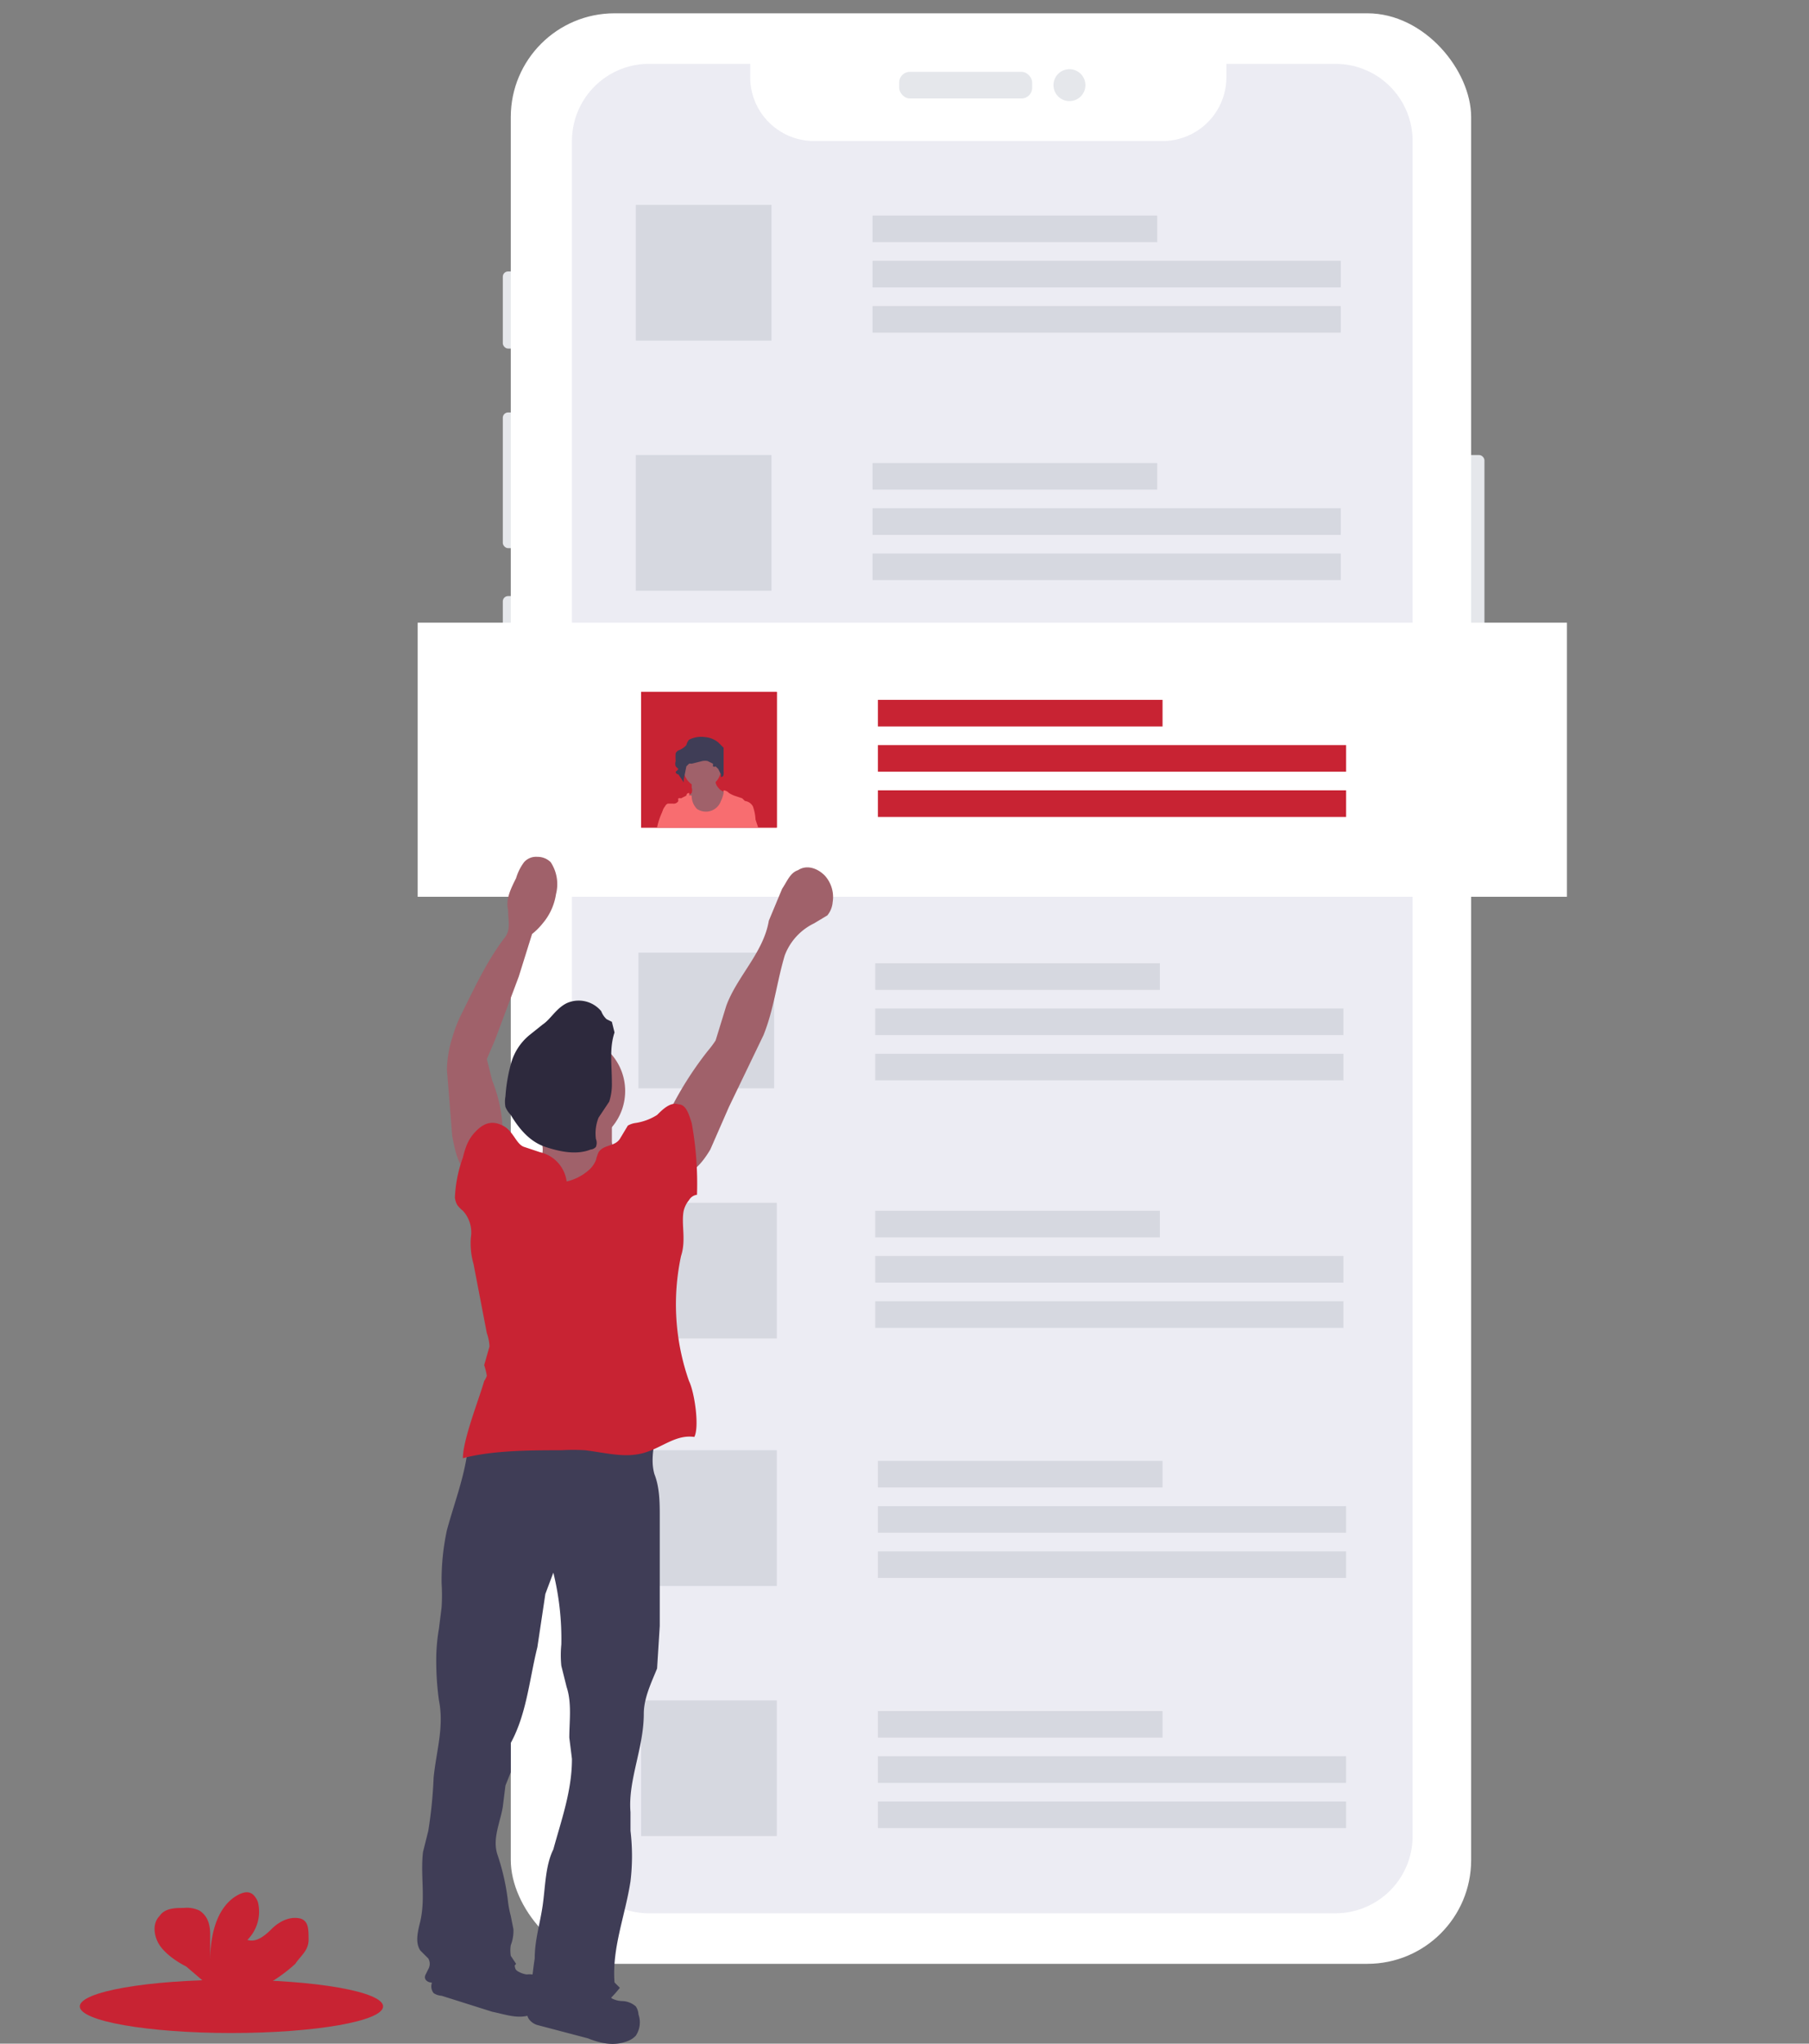 <svg data-name="Layer 1" xmlns="http://www.w3.org/2000/svg" xmlns:xlink="http://www.w3.org/1999/xlink" width="680" height="768"><rect width="100%" height="100%" fill="#808080" stroke="none"/><defs><linearGradient id="a" x1="633" y1="808" x2="633" y2="66" gradientUnits="userSpaceOnUse"><stop offset="0" stop-color="gray" stop-opacity="0"/><stop offset="1" stop-color="gray" stop-opacity="0"/><stop offset="1" stop-color="gray" stop-opacity="0"/></linearGradient><linearGradient id="b" x1="373" y1="339" x2="373" y2="231" xlink:href="#a"/><linearGradient id="c" x1="417" y1="609" x2="574" y2="609" xlink:href="#a"/></defs><path d="M820 234h-2V114c0-27-22-48-49-48H496c-27 0-49 22-49 48v50h-1a3 3 0 0 0-2 3v24a3 3 0 0 0 2 2h1v25h-1a3 3 0 0 0-3 3v46a3 3 0 0 0 3 3h1v18h-1a3 3 0 0 0-2 2v47a3 3 0 0 0 2 3h1v420c0 26 22 48 49 48h273c27 0 49-22 49-48V324h2a3 3 0 0 0 3-3v-84a3 3 0 0 0-3-3z" transform="translate(-260 -66)" fill="url(#a)"/><rect x="547" y="171" width="11" height="89" rx="2" fill="#e5e7eb"/><rect x="189" y="102" width="6" height="29" rx="2" fill="#e5e7eb"/><rect x="189" y="155" width="7" height="51" rx="2" fill="#e5e7eb"/><rect x="189" y="224" width="6" height="51" rx="2" fill="#e5e7eb"/><rect x="192" y="5" width="361" height="733" rx="39" fill="#fff"/><rect x="338" y="27" width="50" height="10" rx="4" fill="#e5e7eb"/><circle cx="402" cy="32" r="6" fill="#e5e7eb"/><path d="M502 24h-41v5a24 24 0 0 1-24 24H306a24 24 0 0 1-24-24v-5h-39a29 29 0 0 0-28 29v637a29 29 0 0 0 28 29h259a29 29 0 0 0 29-29V53a29 29 0 0 0-29-29z" fill="#ececf3"/><ellipse cx="87" cy="754" rx="57" ry="10" fill="#c82333"/><path d="M111 738c2-3 5-5 5-9s0-7-3-8c-4-1-8 1-11 4s-6 5-9 4a15 15 0 0 0 4-14 6 6 0 0 0-1-2c-2-3-5-2-8 0-7 5-9 15-9 24v-10c0-4-1-7-4-9a11 11 0 0 0-6-1c-3 0-7 0-9 3-3 3-2 8 0 11s6 6 10 8l7 6a6 6 0 0 1 0 2h21a58 58 0 0 0 13-9z" fill="#c82333"/><path fill="#d6d8e0" d="M239 77h51v51h-51zM328 81h107v10H328zM328 98h176v10H328zM328 115h176v10H328zM239 171h51v51h-51zM328 174h107v10H328zM328 191h176v10H328zM328 208h176v10H328zM240 264h51v51h-51zM329 268h107v10H329zM329 285h176v10H329zM329 302h176v10H329zM240 358h51v51h-51zM329 362h107v10H329zM329 379h176v10H329zM329 396h176v10H329zM241 452h51v51h-51zM329 455h107v10H329zM329 472h176v10H329zM329 489h176v10H329zM241 545h51v51h-51zM330 549h107v10H330zM330 566h176v10H330zM330 583h176v10H330zM241 639h51v51h-51zM330 643h107v10H330zM330 660h176v10H330zM330 677h176v10H330z"/><path fill="url(#b)" d="M155 231h435v108H155z"/><path fill="#fff" d="M157 234h432v103H157z"/><path fill="#c82333" d="M241 260h51v51h-51z"/><g fill="#c82333"><path d="M330 263h107v10H330zM330 280h176v10H330zM330 297h176v10H330z"/></g><path d="M570 392c-3-3-7-4-10-2-3 1-4 4-6 7l-5 12c-2 12-12 21-16 33l-4 12a39 39 0 0 1-3 5 132 132 0 0 0-13 20l-6 3a20 20 0 0 1-8 4 8 8 0 0 0-3 1c-2 1-2 3-3 5a7 7 0 0 1-3 2v-1-6a21 21 0 0 0 0-27 41 41 0 0 1 1-9l-1-4-2-1a8 8 0 0 1-2-2 11 11 0 0 0-13-4c-4 2-6 6-9 9l-5 3a21 21 0 0 0-7 11 62 62 0 0 0-2 13 12 12 0 0 0 0 4 10 10 0 0 0 2 3 34 34 0 0 0 12 12 5 5 0 0 1 0 1v1h-1l-6-2c-3-2-4-6-8-8a6 6 0 0 0 0-1 56 56 0 0 0-4-16l-2-8 3-7c4-8 6-17 9-25l5-16a25 25 0 0 0 4-4 22 22 0 0 0 5-11 15 15 0 0 0-2-11 7 7 0 0 0-5-3 6 6 0 0 0-5 2 20 20 0 0 0-3 6c-2 4-4 8-3 12 0 4 1 8-1 10-7 10-12 20-17 30a54 54 0 0 0-3 8 42 42 0 0 0-2 13l2 25c1 3 1 7 3 10a45 45 0 0 0-2 13 7 7 0 0 0 1 2 12 12 0 0 0 2 3 12 12 0 0 1 3 10 28 28 0 0 0 1 10l5 27a17 17 0 0 1 1 5l-2 7a27 27 0 0 1 1 3 8 8 0 0 1-1 3c-2 6-8 22-8 29l2-1-8 27a90 90 0 0 0-2 20 75 75 0 0 1 0 9l-1 8a72 72 0 0 0-1 11 111 111 0 0 0 1 17c2 10-1 19-2 29a173 173 0 0 1-2 20l-1 9c-2 8 0 17-2 25-1 4-2 9 0 12l3 3a4 4 0 0 1 0 3l-1 3c-1 1 1 3 2 3h1a4 4 0 0 0 0 3 6 6 0 0 0 4 2l18 6c5 1 9 2 13 1a3 3 0 0 0 1 2 6 6 0 0 0 3 1l19 6c5 2 10 3 15 1a8 8 0 0 0 3-2 9 9 0 0 0 1-8 6 6 0 0 0-2-3 8 8 0 0 0-4-2 9 9 0 0 1-4-1 3 3 0 0 1-1-1l4-3-2-2c-1-13 4-25 6-38a81 81 0 0 0 0-19v-8c-1-12 5-24 5-37 0-6 3-12 5-17l1-16v-41c0-6 0-11-2-17a21 21 0 0 1 0-9c5-2 10-5 15-5 1-4 0-16-2-20a88 88 0 0 1-3-48c2-6 0-12 1-17a11 11 0 0 1 2-4 4 4 0 0 1 3-2v-10a25 25 0 0 0 5-7l7-16 13-28c4-9 5-20 8-29a22 22 0 0 1 11-13c2-1 4-1 5-3a9 9 0 0 0 2-5 13 13 0 0 0-3-10zM453 805l1-2-2-2a13 13 0 0 1 0-4 15 15 0 0 0 1-7l-1-4a43 43 0 0 1-1-5 86 86 0 0 0-4-19c-2-5 1-11 2-17l1-9 2-4v-12c6-11 8-24 10-36l3-20 3-9a105 105 0 0 1 3 28 41 41 0 0 0 0 8l2 8c2 6 1 13 1 20l1 7c0 12-4 23-7 34-3 7-3 15-4 22-1 6-3 13-3 20l-1 6a16 16 0 0 0-2 0 9 9 0 0 1-3-1 4 4 0 0 1-2-2z" transform="translate(-260 -66)" fill="url(#c)"/><path d="M234 752a8 8 0 0 1 5 2 6 6 0 0 1 1 3 9 9 0 0 1-1 8 8 8 0 0 1-3 2c-5 2-10 1-15-1l-19-5a6 6 0 0 1-3-2 4 4 0 0 1 0-5 9 9 0 0 1 4-3c6-3 12-4 19-4 2 0 5 0 6 2l2 2a9 9 0 0 0 4 1z" fill="#3f3d56"/><path d="M198 742a8 8 0 0 1 5 1 6 6 0 0 1 2 4 9 9 0 0 1-2 7 8 8 0 0 1-3 3c-5 2-10 0-15-1l-19-6a6 6 0 0 1-3-1 4 4 0 0 1 0-5 9 9 0 0 1 4-3c6-3 13-4 19-4 3 0 5-1 7 1 1 1 0 2 2 3a9 9 0 0 0 3 1z" fill="#3f3d56"/><path d="M215 537a232 232 0 0 0-34-1 7 7 0 0 0-2 1c-2 1-3 4-3 6-1 11-5 21-8 32a89 89 0 0 0-2 20 73 73 0 0 1 0 9l-1 8a72 72 0 0 0-1 10 109 109 0 0 0 1 17c2 10-1 19-2 29a171 171 0 0 1-2 20l-2 8c-1 9 1 17-1 26-1 4-2 8 0 11l3 3a4 4 0 0 1 0 4l-1 2c-1 2 1 3 2 3 11 5 25 2 32-7l-2-3a13 13 0 0 1 0-4 15 15 0 0 0 1-6l-1-5a42 42 0 0 1-1-5 85 85 0 0 0-4-18c-2-6 1-12 2-18l1-8 2-5v-11c6-11 7-24 10-36l3-20 3-8a104 104 0 0 1 3 27 40 40 0 0 0 0 8l2 8c2 6 1 13 1 19l1 8c0 12-4 23-7 34-3 6-3 14-4 21s-3 13-3 20c-1 6-1 13-5 18 4 2 8 5 12 5a21 21 0 0 0 14-2 44 44 0 0 0 11-10l-2-2c-1-13 4-25 6-38a80 80 0 0 0 0-19v-7c-1-12 5-24 5-37 0-6 3-12 5-17l1-16v-41c0-5 0-11-2-16-2-7 1-14 1-20a83 83 0 0 1-32 3z" fill="#3f3d56"/><path d="M251 419a131 131 0 0 1 15-24 39 39 0 0 0 3-4l4-13c4-11 14-20 16-32l5-12c2-3 3-6 6-7 3-2 7-1 10 2a12 12 0 0 1 3 10 9 9 0 0 1-2 5l-5 3a22 22 0 0 0-11 12c-3 10-4 20-8 30l-13 27-7 16c-3 5-7 10-13 10a34 34 0 0 0-2-10c-1-4-3-9-1-13zM189 427a55 55 0 0 0-4-21l-2-8 3-7 9-24 5-16a25 25 0 0 0 4-4 22 22 0 0 0 5-11 15 15 0 0 0-2-12 7 7 0 0 0-5-2 6 6 0 0 0-5 2 19 19 0 0 0-3 6c-2 4-4 8-3 12 0 4 1 7-1 10-7 9-12 20-17 30a53 53 0 0 0-3 8 42 42 0 0 0-2 12l2 25c1 5 2 11 6 14l13-14z" fill="#a0616a"/><circle cx="214" cy="410" r="21" fill="#a0616a"/><path d="M204 432c0 4-3 7-4 10l-5 5a100 100 0 0 0 18 7 21 21 0 0 0 7 1 17 17 0 0 0 6-1 28 28 0 0 0 16-19 37 37 0 0 1-8-1l-3-2a6 6 0 0 1-1-3v-10a41 41 0 0 0-15 1l-6 2-6 1c-1 1 1 6 1 9z" fill="#a0616a"/><path d="M213 444a13 13 0 0 0-10-11l-6-2c-3-1-4-6-8-8s-7-1-10 2-4 6-5 10a50 50 0 0 0-3 15 7 7 0 0 0 1 3 12 12 0 0 0 2 2 12 12 0 0 1 3 10 28 28 0 0 0 1 10l5 26a17 17 0 0 1 1 5l-2 7a27 27 0 0 1 1 4 8 8 0 0 1-1 2c-2 7-8 22-8 29 11-3 26-3 37-3a78 78 0 0 1 9 0c8 1 15 3 22 1s12-7 19-6c2-4 0-17-2-21a87 87 0 0 1-3-47c2-6 0-12 1-17a10 10 0 0 1 2-4 4 4 0 0 1 3-2 127 127 0 0 0-2-27c-1-3-2-7-5-7-3-1-6 2-8 4a21 21 0 0 1-8 3 8 8 0 0 0-3 1l-3 5c-2 3-6 2-8 5a18 18 0 0 0-1 3 10 10 0 0 1-3 4 19 19 0 0 1-8 4z" fill="#c82333"/><path d="M231 388l-1-4-2-1a8 8 0 0 1-2-3 11 11 0 0 0-13-3c-4 2-6 6-9 8l-5 4a21 21 0 0 0-7 11 62 62 0 0 0-2 12 11 11 0 0 0 0 4 10 10 0 0 0 2 3c3 5 7 10 13 12s12 3 17 1a3 3 0 0 0 2-1 4 4 0 0 0 0-3 16 16 0 0 1 1-8l4-6a21 21 0 0 0 1-7c0-7-1-13 1-19z" fill="#2d293d"/><path fill="#c82333" d="M241 260h51v51h-51z"/><path d="M273 304a7 7 0 0 1-3 3 9 9 0 0 1-3 0 8 8 0 0 1-3 0 7 7 0 0 1-3-2 16 16 0 0 1-2-4 4 4 0 0 1-1-2 3 3 0 0 0 2-1 3 3 0 0 0 0-2v-1-2h1a14 14 0 0 1 4-1 8 8 0 0 1 3 0l1 2a4 4 0 0 0 1 2 6 6 0 0 0 1 1l2 1a2 2 0 0 1 1 1 8 8 0 0 1-1 5z" fill="#a0616a"/><circle cx="264" cy="289" r="7" fill="#a0616a"/><path d="M285 311h-33l-3-6a5 5 0 0 1 1-2 2 2 0 0 1 1-1h1c0-1 0 0 0 0h1a2 2 0 0 0 2-1 2 2 0 0 1 0-1 2 2 0 0 1 1 0l2-1a1 1 0 0 1 1-1 1 1 0 0 1 0 1 2 2 0 0 1 1 0 7 7 0 0 0 2 5 6 6 0 0 0 9-3 12 12 0 0 0 1-3v-1a3 3 0 0 1 2 1 13 13 0 0 0 2 1l3 1 1 1a4 4 0 0 1 3 2 17 17 0 0 1 1 5z" fill="#f86d70"/><path d="M259 278a5 5 0 0 0-1 2 7 7 0 0 1-3 2 3 3 0 0 0-1 1 15 15 0 0 0 0 3 3 3 0 0 0 0 2l1 1a4 4 0 0 1-1 1 1 1 0 0 0 1 1l2 3v-1l1-5 1-1a3 3 0 0 1 1 0l4-1a5 5 0 0 1 2 0l2 1v1a1 1 0 0 0 1 0l1 1 1 2v1a1 1 0 0 0 1-1 3 3 0 0 0 0-1v-4-5l-1-1-1-1a9 9 0 0 0-5-2 10 10 0 0 0-6 1z" fill="#3f3d56"/><path d="M255 311h-8a25 25 0 0 1 2-6l1-1h1a7 7 0 0 1 2 0 3 3 0 0 1 1 0 2 2 0 0 1 1 2v5z" fill="#f86d70"/></svg>